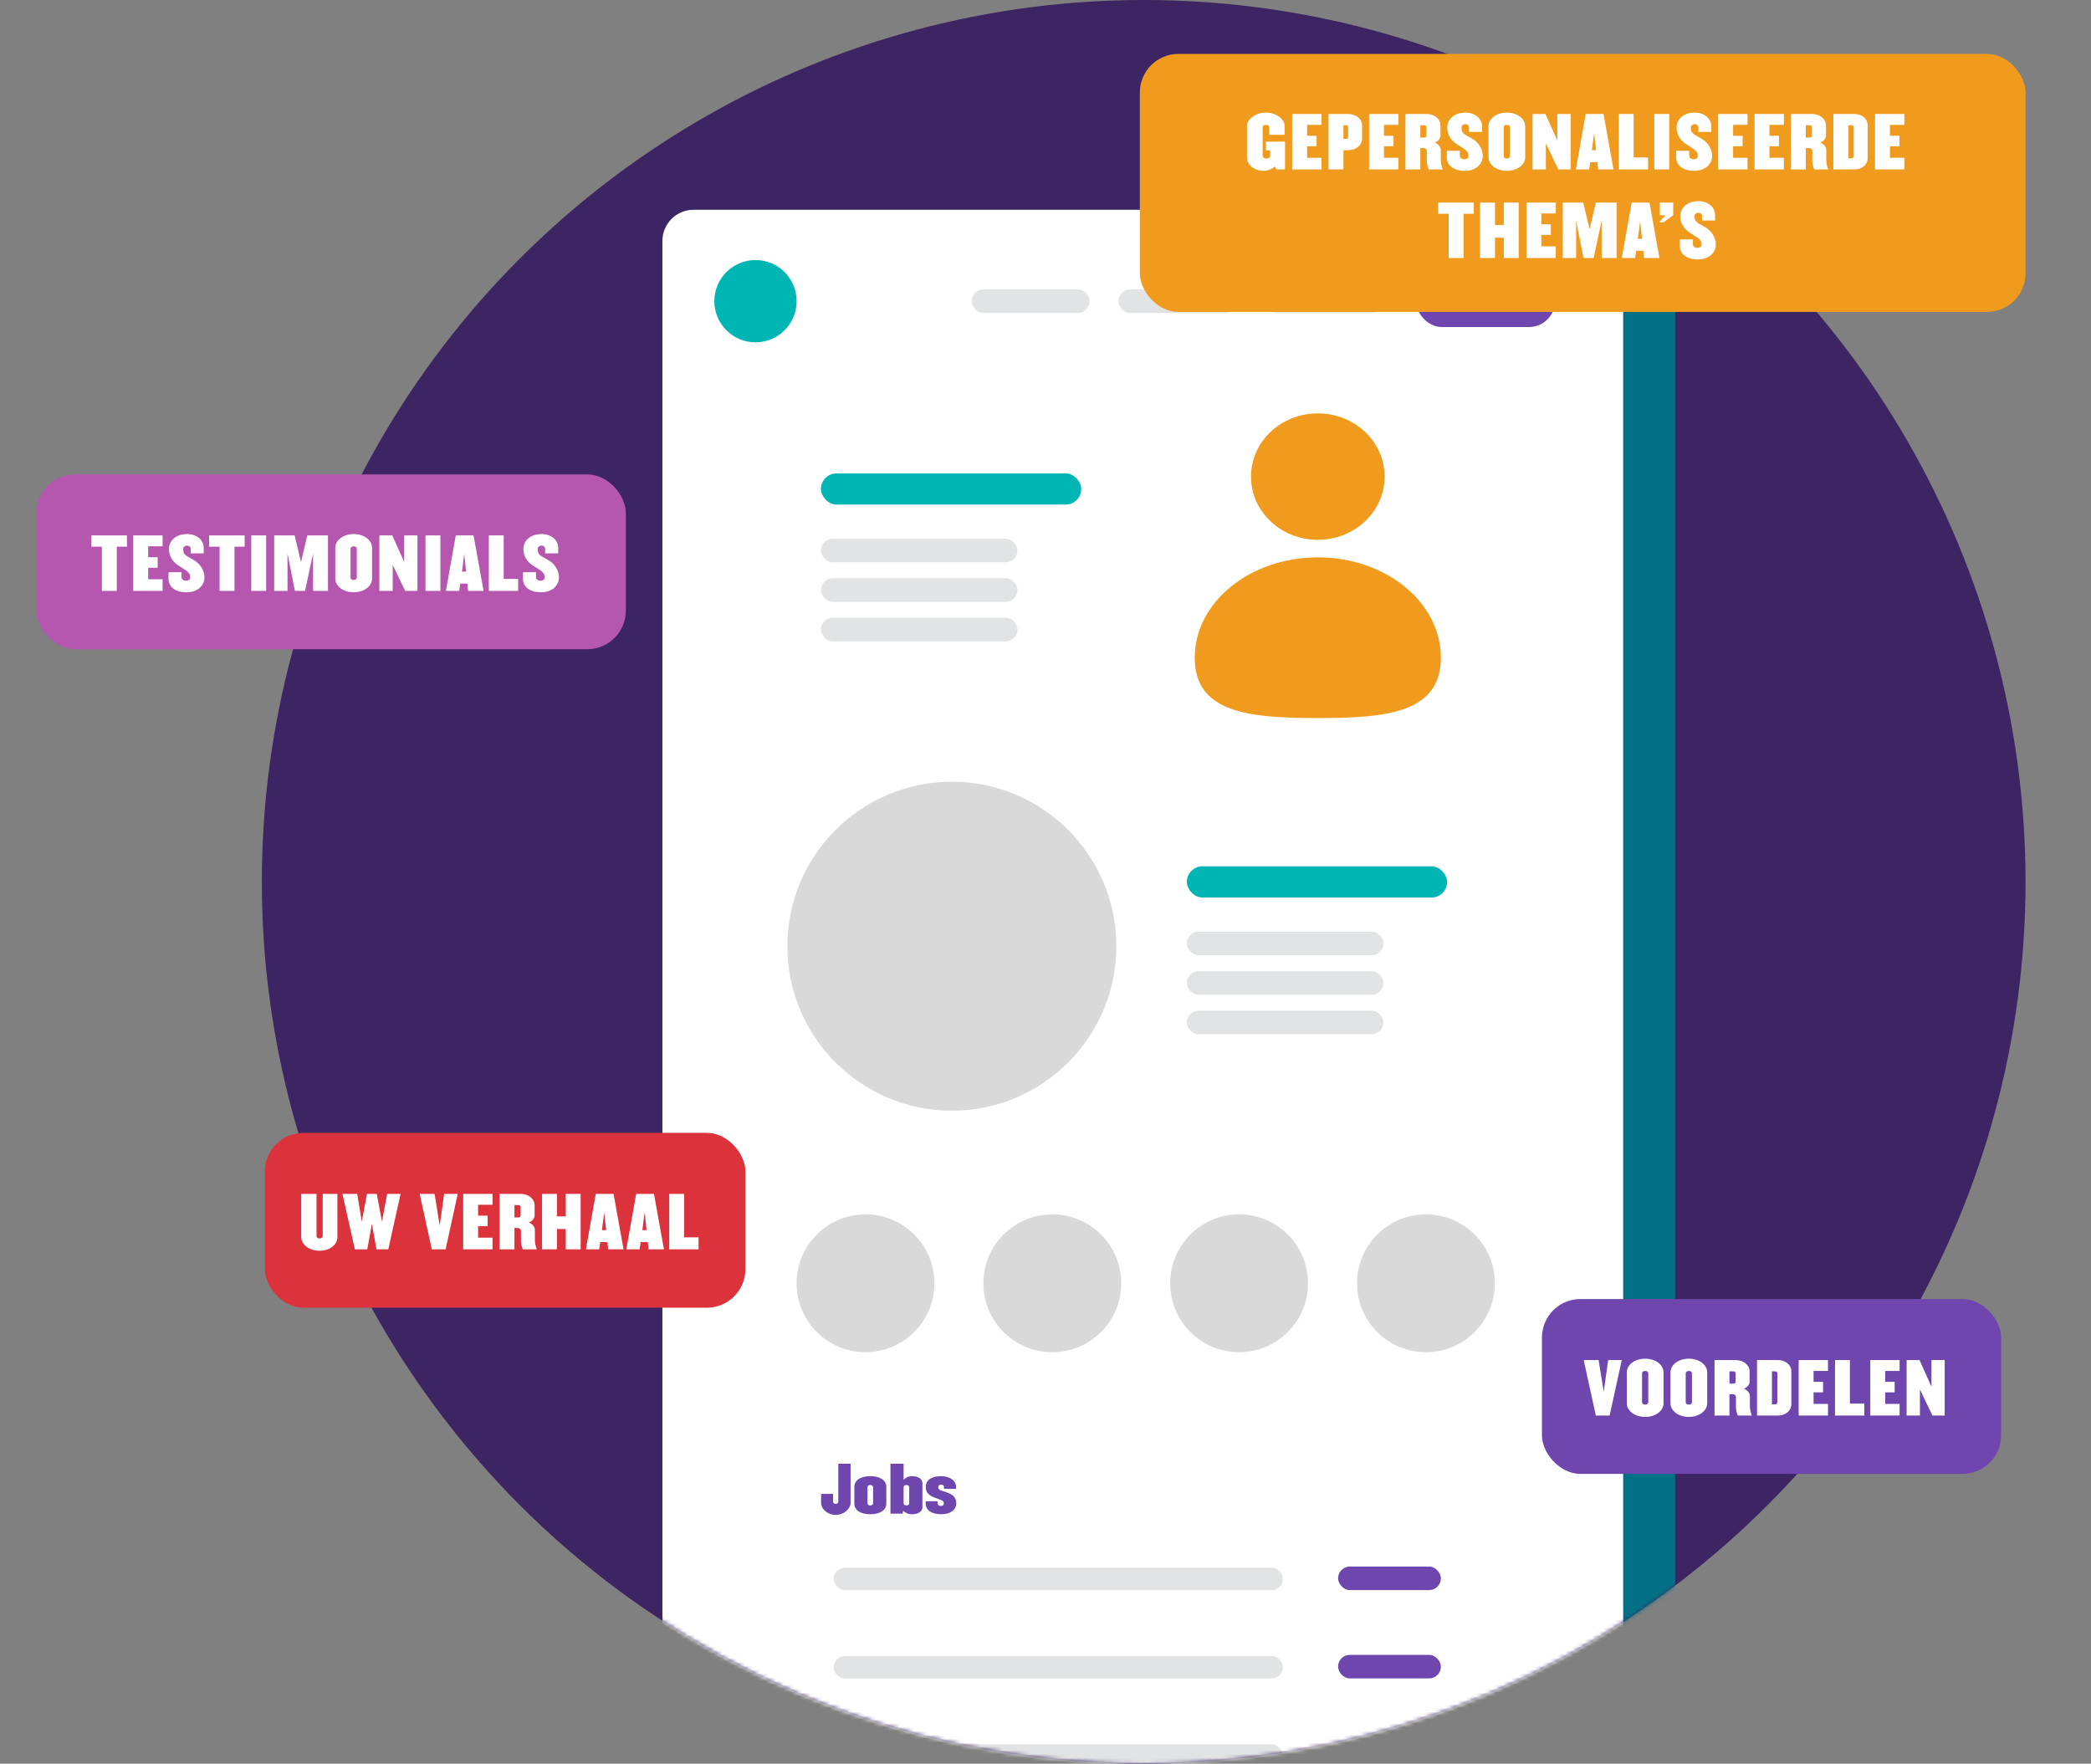 <svg width="543" height="458" viewBox="0 0 543 458" fill="none" xmlns="http://www.w3.org/2000/svg">
<rect x="0" y="0" width="543" height="458" fill="#808080" stroke="none"/>
<circle cx="297" cy="229" r="229" fill="#3D2462"/>
<mask id="mask0_1_5030" style="mask-type:alpha" maskUnits="userSpaceOnUse" x="68" y="0" width="458" height="458">
<circle cx="297" cy="229" r="229" fill="#3D2462"/>
</mask>
<g mask="url(#mask0_1_5030)">
<rect x="185.505" y="70.981" width="249.495" height="422.83" rx="8.092" fill="#047085"/>
<rect x="172.018" y="54.477" width="249.495" height="422.83" rx="8.092" fill="white"/>
<rect x="367.684" y="71.506" width="36.118" height="13.414" rx="6.707" fill="#6E46AE"/>
<rect x="328.548" y="75.153" width="30.597" height="6.12" rx="3.06" fill="#E2E3E5"/>
<rect x="213.189" y="122.928" width="67.594" height="8.104" rx="4.052" fill="#00B6B4"/>
<rect x="308.205" y="224.966" width="67.594" height="8.104" rx="4.052" fill="#00B6B4"/>
<rect x="213.189" y="139.896" width="51.045" height="6.12" rx="3.06" fill="#E2E3E5"/>
<rect x="308.205" y="241.934" width="51.045" height="6.12" rx="3.06" fill="#E2E3E5"/>
<circle cx="247.185" cy="245.713" r="42.713" fill="#D9D9D9"/>
<circle cx="224.755" cy="333.241" r="17.896" fill="#D9D9D9"/>
<circle cx="273.267" cy="333.241" r="17.896" fill="#D9D9D9"/>
<circle cx="321.78" cy="333.241" r="17.896" fill="#D9D9D9"/>
<circle cx="370.293" cy="333.241" r="17.896" fill="#D9D9D9"/>
<rect x="213.189" y="150.159" width="51.045" height="6.12" rx="3.06" fill="#E2E3E5"/>
<rect x="308.205" y="252.197" width="51.045" height="6.12" rx="3.06" fill="#E2E3E5"/>
<rect x="213.189" y="160.422" width="51.045" height="6.12" rx="3.06" fill="#E2E3E5"/>
<rect x="308.205" y="262.46" width="51.045" height="6.12" rx="3.06" fill="#E2E3E5"/>
<rect x="290.443" y="75.153" width="30.597" height="6.12" rx="3.06" fill="#E2E3E5"/>
<rect x="252.339" y="75.153" width="30.597" height="6.12" rx="3.06" fill="#E2E3E5"/>
<ellipse cx="17.35" cy="16.42" rx="17.35" ry="16.42" transform="matrix(-1 0 0 1 359.565 107.344)" fill="#F09B1E"/>
<path d="M310.253 170.803C310.253 185.2 324.563 186.465 342.215 186.465C359.867 186.465 374.177 185.2 374.177 170.803C374.177 156.406 359.867 144.735 342.215 144.735C324.563 144.735 310.253 156.406 310.253 170.803Z" fill="#F09B1E"/>
<circle cx="196.188" cy="78.213" r="10.683" fill="#00B6B4"/>
<rect x="216.496" y="407.099" width="116.67" height="5.816" rx="2.908" fill="#E2E3E5"/>
<rect x="347.477" y="406.795" width="26.7" height="6.12" rx="3.06" fill="#6E46AE"/>
<rect x="347.477" y="429.73" width="26.7" height="6.12" rx="3.06" fill="#6E46AE"/>
<rect x="347.477" y="452.666" width="26.7" height="6.12" rx="3.06" fill="#6E46AE"/>
<rect x="216.496" y="430.034" width="116.67" height="5.816" rx="2.908" fill="#E2E3E5"/>
<rect x="216.496" y="452.97" width="116.67" height="5.816" rx="2.908" fill="#E2E3E5"/>
<path d="M220.881 390.336V380.107H217.693V389.963C217.693 390.303 217.385 390.514 217.013 390.514C216.641 390.514 216.334 390.303 216.334 389.963V387.94H213.226V390.336C213.226 391.663 214.715 393.378 217.013 393.378C219.311 393.378 220.881 391.663 220.881 390.336ZM230.162 390.433V386.128C230.162 384.25 228.301 383.328 226.003 383.328C223.721 383.328 221.859 384.25 221.859 386.128V390.433C221.859 392.31 223.721 393.217 226.003 393.217C228.301 393.217 230.162 392.31 230.162 390.433ZM226.731 390.384C226.731 390.708 226.407 390.935 226.003 390.935C225.598 390.935 225.274 390.708 225.274 390.384V386.176C225.274 385.853 225.598 385.626 226.003 385.626C226.407 385.626 226.731 385.853 226.731 386.176V390.384ZM239.537 391.372V385.189C239.537 383.959 238.323 383.328 236.834 383.328C235.685 383.328 235.183 383.813 234.649 384.25V380.107H231.234V393.055H234.39L234.536 392.31C234.973 392.747 235.685 393.217 236.834 393.217C238.323 393.217 239.537 392.602 239.537 391.372ZM236.106 390.384C236.106 390.708 235.782 390.935 235.377 390.935C234.973 390.935 234.649 390.708 234.649 390.384V386.176C234.649 385.853 234.973 385.626 235.377 385.626C235.782 385.626 236.106 385.853 236.106 386.176V390.384ZM248.326 390.433C248.326 389.413 248.067 388.199 245.558 387.439C244.279 387.034 243.648 386.905 243.648 386.192C243.648 385.723 243.907 385.529 244.441 385.529C244.943 385.529 245.153 385.885 245.153 386.209V386.629H248.277V386.128C248.277 384.461 246.659 383.328 244.377 383.328C242.224 383.328 240.411 384.137 240.411 386.128C240.411 387.164 240.8 388.151 242.499 388.814C244.409 389.559 245.105 389.624 245.105 390.352C245.105 390.886 244.797 391.064 244.312 391.064C243.794 391.064 243.486 390.773 243.486 390.352V389.85H240.379V390.433C240.379 392.084 241.868 393.217 244.377 393.217C247.176 393.217 248.326 391.792 248.326 390.433Z" fill="#6E46AE"/>
</g>
<rect x="400.419" y="337.334" width="119.235" height="45.402" rx="10" fill="#6E46AE"/>
<rect x="9.469" y="123.192" width="153.047" height="45.402" rx="10" fill="#B557AF"/>
<rect x="296" y="14" width="230" height="67" rx="10" fill="#F09B1E"/>
<rect x="68.79" y="294.181" width="124.78" height="45.402" rx="10" fill="#DC323C"/>
<path d="M421.147 353.183H417.619L416.467 361.409L415.135 353.183H411.265L414.415 367.583H417.997L421.147 353.183ZM431.996 364.379V356.387C431.996 354.425 429.962 352.823 427.226 352.823C424.49 352.823 422.456 354.425 422.456 356.387V364.379C422.456 366.341 424.49 367.943 427.226 367.943C429.962 367.943 431.996 366.341 431.996 364.379ZM428.036 364.145C428.036 364.523 427.676 364.757 427.226 364.757C426.776 364.757 426.416 364.523 426.416 364.145V356.621C426.416 356.243 426.776 356.009 427.226 356.009C427.676 356.009 428.036 356.243 428.036 356.621V364.145ZM443.333 364.379V356.387C443.333 354.425 441.299 352.823 438.563 352.823C435.827 352.823 433.793 354.425 433.793 356.387V364.379C433.793 366.341 435.827 367.943 438.563 367.943C441.299 367.943 443.333 366.341 443.333 364.379ZM439.373 364.145C439.373 364.523 439.013 364.757 438.563 364.757C438.113 364.757 437.753 364.523 437.753 364.145V356.621C437.753 356.243 438.113 356.009 438.563 356.009C439.013 356.009 439.373 356.243 439.373 356.621V364.145ZM454.923 367.583C454.671 366.881 454.419 366.089 454.419 365.171V362.489C454.419 361.805 453.843 360.995 452.853 360.617C453.843 360.239 454.347 359.447 454.347 358.763V356.171C454.347 354.353 452.601 353.183 450.729 353.183H445.239V367.583H449.109V362.039H449.991C450.531 362.039 450.801 362.471 450.801 362.795V365.351C450.801 366.107 450.999 366.953 451.287 367.583H454.923ZM450.711 358.727C450.711 359.141 450.477 359.303 450.045 359.303H449.109V356.099H450.045C450.477 356.099 450.711 356.261 450.711 356.675V358.727ZM465.187 364.595V356.171C465.187 354.353 463.603 353.183 461.749 353.183H456.277V367.583H461.749C463.603 367.583 465.187 366.413 465.187 364.595ZM461.551 364.109C461.551 364.523 461.317 364.685 460.885 364.685H460.147V356.099H460.885C461.317 356.099 461.551 356.261 461.551 356.675V364.109ZM474.701 367.583V364.559H470.957V361.571H473.423V358.835H470.957V356.009H474.701V353.183H467.087V367.583H474.701ZM484.14 367.583V364.469H480.396V353.183H476.526V367.583H484.14ZM493.297 367.583V364.559H489.553V361.571H492.019V358.835H489.553V356.009H493.297V353.183H485.683V367.583H493.297ZM505.004 367.583V353.183H501.566V360.077L498.47 353.183H495.122V367.583H498.578V360.815L501.818 367.583H505.004Z" fill="white"/>
<path d="M32.971 141.957V139.041H23.737V141.957H26.455V153.441H30.325V141.957H32.971ZM42.223 153.441V150.417H38.479V147.429H40.945V144.693H38.479V141.867H42.223V139.041H34.609V153.441H42.223ZM53.101 149.931C53.101 148.149 52.021 146.349 50.131 145.323C48.079 144.207 47.575 143.973 47.575 142.533C47.575 141.975 48.097 141.687 48.601 141.687C49.105 141.687 49.519 142.011 49.519 142.515V143.703H52.903V142.245C52.903 140.283 51.139 138.681 48.601 138.681C45.469 138.681 43.867 140.589 43.867 142.551C43.867 144.189 44.641 145.809 46.459 146.943C48.493 148.221 49.393 148.671 49.393 149.859C49.393 150.471 49.051 150.795 48.313 150.795C47.575 150.795 47.143 150.399 47.143 149.841V148.599H43.759V150.237C43.759 152.469 45.541 153.801 48.493 153.801C51.463 153.801 53.101 151.911 53.101 149.931ZM63.538 141.957V139.041H54.303V141.957H57.022V153.441H60.892V141.957H63.538ZM69.117 153.441V139.041H65.247V153.441H69.117ZM85.171 153.441V139.041H79.79L78.169 145.971L76.513 139.041H71.204V153.441H74.659V143.721L76.585 153.441H79.213L81.302 143.721V153.441H85.171ZM96.613 150.237V142.245C96.613 140.283 94.579 138.681 91.843 138.681C89.107 138.681 87.073 140.283 87.073 142.245V150.237C87.073 152.199 89.107 153.801 91.843 153.801C94.579 153.801 96.613 152.199 96.613 150.237ZM92.653 150.003C92.653 150.381 92.293 150.615 91.843 150.615C91.393 150.615 91.033 150.381 91.033 150.003V142.479C91.033 142.101 91.393 141.867 91.843 141.867C92.293 141.867 92.653 142.101 92.653 142.479V150.003ZM108.401 153.441V139.041H104.963V145.935L101.867 139.041H98.519V153.441H101.975V146.673L105.215 153.441H108.401ZM114.36 153.441V139.041H110.49V153.441H114.36ZM125.573 153.441L122.981 139.041H118.355L115.799 153.441H119.237L119.525 151.551H121.379L121.577 153.441H125.573ZM121.055 148.455H119.957L120.551 143.901L121.055 148.455ZM134.554 153.441V150.327H130.81V139.041H126.94V153.441H134.554ZM145.152 149.931C145.152 148.149 144.072 146.349 142.182 145.323C140.13 144.207 139.626 143.973 139.626 142.533C139.626 141.975 140.148 141.687 140.652 141.687C141.156 141.687 141.57 142.011 141.57 142.515V143.703H144.954V142.245C144.954 140.283 143.19 138.681 140.652 138.681C137.52 138.681 135.918 140.589 135.918 142.551C135.918 144.189 136.692 145.809 138.51 146.943C140.544 148.221 141.444 148.671 141.444 149.859C141.444 150.471 141.102 150.795 140.364 150.795C139.626 150.795 139.194 150.399 139.194 149.841V148.599H135.81V150.237C135.81 152.469 137.592 153.801 140.544 153.801C143.514 153.801 145.152 151.911 145.152 149.931Z" fill="white"/>
<path d="M333.698 44V36.782H328.748V39.05H329.828V40.472C329.828 40.85 329.522 41.174 328.856 41.174C328.244 41.174 327.884 40.85 327.884 40.472V33.038C327.884 32.66 328.28 32.426 328.748 32.426C329.234 32.426 329.594 32.66 329.594 33.038V35.018H333.59V32.624C333.59 31.148 331.664 29.24 328.748 29.24C325.814 29.24 323.834 31.148 323.834 32.624V40.976C323.834 42.596 325.436 44.36 328.244 44.36C329.36 44.36 330.674 43.694 331.016 43.208L331.448 44H333.698ZM343.174 44V40.976H339.43V37.988H341.896V35.252H339.43V32.426H343.174V29.6H335.56V44H343.174ZM353.711 36.008V32.588C353.711 30.77 351.965 29.6 350.111 29.6H344.999V44H348.869V38.996H350.111C351.965 38.996 353.711 37.844 353.711 36.008ZM350.093 35.504C350.093 35.918 349.841 36.08 349.427 36.08H348.869V32.516H349.427C349.841 32.516 350.093 32.678 350.093 33.092V35.504ZM363.142 44V40.976H359.398V37.988H361.864V35.252H359.398V32.426H363.142V29.6H355.528V44H363.142ZM374.651 44C374.399 43.298 374.147 42.506 374.147 41.588V38.906C374.147 38.222 373.571 37.412 372.581 37.034C373.571 36.656 374.075 35.864 374.075 35.18V32.588C374.075 30.77 372.329 29.6 370.457 29.6H364.967V44H368.837V38.456H369.719C370.259 38.456 370.529 38.888 370.529 39.212V41.768C370.529 42.524 370.727 43.37 371.015 44H374.651ZM370.439 35.144C370.439 35.558 370.205 35.72 369.773 35.72H368.837V32.516H369.773C370.205 32.516 370.439 32.678 370.439 33.092V35.144ZM385.059 40.49C385.059 38.708 383.979 36.908 382.089 35.882C380.037 34.766 379.533 34.532 379.533 33.092C379.533 32.534 380.055 32.246 380.559 32.246C381.063 32.246 381.477 32.57 381.477 33.074V34.262H384.861V32.804C384.861 30.842 383.097 29.24 380.559 29.24C377.427 29.24 375.825 31.148 375.825 33.11C375.825 34.748 376.599 36.368 378.417 37.502C380.451 38.78 381.351 39.23 381.351 40.418C381.351 41.03 381.009 41.354 380.271 41.354C379.533 41.354 379.101 40.958 379.101 40.4V39.158H375.717V40.796C375.717 43.028 377.499 44.36 380.451 44.36C383.421 44.36 385.059 42.47 385.059 40.49ZM396.071 40.796V32.804C396.071 30.842 394.037 29.24 391.301 29.24C388.565 29.24 386.531 30.842 386.531 32.804V40.796C386.531 42.758 388.565 44.36 391.301 44.36C394.037 44.36 396.071 42.758 396.071 40.796ZM392.111 40.562C392.111 40.94 391.751 41.174 391.301 41.174C390.851 41.174 390.491 40.94 390.491 40.562V33.038C390.491 32.66 390.851 32.426 391.301 32.426C391.751 32.426 392.111 32.66 392.111 33.038V40.562ZM407.858 44V29.6H404.42V36.494L401.324 29.6H397.976V44H401.432V37.232L404.672 44H407.858ZM419.002 44L416.41 29.6H411.784L409.228 44H412.666L412.954 42.11H414.808L415.006 44H419.002ZM414.484 39.014H413.386L413.98 34.46L414.484 39.014ZM427.983 44V40.886H424.239V29.6H420.369V44H427.983ZM433.469 44V29.6H429.599V44H433.469ZM444.609 40.49C444.609 38.708 443.529 36.908 441.639 35.882C439.587 34.766 439.083 34.532 439.083 33.092C439.083 32.534 439.605 32.246 440.109 32.246C440.613 32.246 441.027 32.57 441.027 33.074V34.262H444.411V32.804C444.411 30.842 442.647 29.24 440.109 29.24C436.977 29.24 435.375 31.148 435.375 33.11C435.375 34.748 436.149 36.368 437.967 37.502C440.001 38.78 440.901 39.23 440.901 40.418C440.901 41.03 440.559 41.354 439.821 41.354C439.083 41.354 438.651 40.958 438.651 40.4V39.158H435.267V40.796C435.267 43.028 437.049 44.36 440.001 44.36C442.971 44.36 444.609 42.47 444.609 40.49ZM453.803 44V40.976H450.059V37.988H452.525V35.252H450.059V32.426H453.803V29.6H446.189V44H453.803ZM463.242 44V40.976H459.498V37.988H461.964V35.252H459.498V32.426H463.242V29.6H455.628V44H463.242ZM474.751 44C474.499 43.298 474.247 42.506 474.247 41.588V38.906C474.247 38.222 473.671 37.412 472.681 37.034C473.671 36.656 474.175 35.864 474.175 35.18V32.588C474.175 30.77 472.429 29.6 470.557 29.6H465.067V44H468.937V38.456H469.819C470.359 38.456 470.629 38.888 470.629 39.212V41.768C470.629 42.524 470.827 43.37 471.115 44H474.751ZM470.539 35.144C470.539 35.558 470.305 35.72 469.873 35.72H468.937V32.516H469.873C470.305 32.516 470.539 32.678 470.539 33.092V35.144ZM485.015 41.012V32.588C485.015 30.77 483.431 29.6 481.577 29.6H476.105V44H481.577C483.431 44 485.015 42.83 485.015 41.012ZM481.379 40.526C481.379 40.94 481.145 41.102 480.713 41.102H479.975V32.516H480.713C481.145 32.516 481.379 32.678 481.379 33.092V40.526ZM494.529 44V40.976H490.785V37.988H493.251V35.252H490.785V32.426H494.529V29.6H486.915V44H494.529ZM382.716 55.516V52.6H373.482V55.516H376.2V67H380.07V55.516H382.716ZM394.38 67V52.6H390.51V58.432H388.224V52.6H384.354V67H388.224V61.726H390.51V67H394.38ZM404.008 67V63.976H400.264V60.988H402.73V58.252H400.264V55.426H404.008V52.6H396.394V67H404.008ZM419.801 67V52.6H414.419L412.799 59.53L411.143 52.6H405.833V67H409.289V57.28L411.215 67H413.843L415.931 57.28V67H419.801ZM430.936 67L428.344 52.6H423.718L421.162 67H424.6L424.888 65.11H426.742L426.94 67H430.936ZM426.418 62.014H425.32L425.914 57.46L426.418 62.014ZM434.512 55.894V52.6H431.038V55.894H432.478L430.858 57.712H432.01L434.512 55.894ZM445.576 63.49C445.576 61.708 444.496 59.908 442.606 58.882C440.554 57.766 440.05 57.532 440.05 56.092C440.05 55.534 440.572 55.246 441.076 55.246C441.58 55.246 441.994 55.57 441.994 56.074V57.262H445.378V55.804C445.378 53.842 443.614 52.24 441.076 52.24C437.944 52.24 436.342 54.148 436.342 56.11C436.342 57.748 437.116 59.368 438.934 60.502C440.968 61.78 441.868 62.23 441.868 63.418C441.868 64.03 441.526 64.354 440.788 64.354C440.05 64.354 439.618 63.958 439.618 63.4V62.158H436.234V63.796C436.234 66.028 438.016 67.36 440.968 67.36C443.938 67.36 445.576 65.47 445.576 63.49Z" fill="white"/>
<path d="M87.617 321.225V310.029H83.801V320.991C83.801 321.369 83.459 321.603 82.991 321.603C82.559 321.603 82.199 321.369 82.199 320.991V310.029H78.221V321.225C78.221 323.187 80.273 324.789 82.991 324.789C85.727 324.789 87.617 323.187 87.617 321.225ZM104.031 310.029H100.539L99.189 317.247L97.839 310.029H95.301L93.951 317.247L92.763 310.029H88.929L92.151 324.429H95.373L96.579 317.805L97.767 324.429H100.827L104.031 310.029ZM118.866 310.029H115.338L114.186 318.255L112.854 310.029H108.984L112.134 324.429H115.716L118.866 310.029ZM127.898 324.429V321.405H124.154V318.417H126.62V315.681H124.154V312.855H127.898V310.029H120.284V324.429H127.898ZM139.407 324.429C139.155 323.727 138.903 322.935 138.903 322.017V319.335C138.903 318.651 138.327 317.841 137.337 317.463C138.327 317.085 138.831 316.293 138.831 315.609V313.017C138.831 311.199 137.085 310.029 135.213 310.029H129.723V324.429H133.593V318.885H134.475C135.015 318.885 135.285 319.317 135.285 319.641V322.197C135.285 322.953 135.483 323.799 135.771 324.429H139.407ZM135.195 315.573C135.195 315.987 134.961 316.149 134.529 316.149H133.593V312.945H134.529C134.961 312.945 135.195 313.107 135.195 313.521V315.573ZM150.787 324.429V310.029H146.917V315.861H144.631V310.029H140.761V324.429H144.631V319.155H146.917V324.429H150.787ZM161.928 324.429L159.336 310.029H154.71L152.154 324.429H155.592L155.88 322.539H157.734L157.932 324.429H161.928ZM157.41 319.443H156.312L156.906 314.889L157.41 319.443ZM172.421 324.429L169.829 310.029H165.203L162.647 324.429H166.085L166.373 322.539H168.227L168.425 324.429H172.421ZM167.903 319.443H166.805L167.399 314.889L167.903 319.443ZM181.402 324.429V321.315H177.658V310.029H173.788V324.429H181.402Z" fill="white"/>
</svg>
